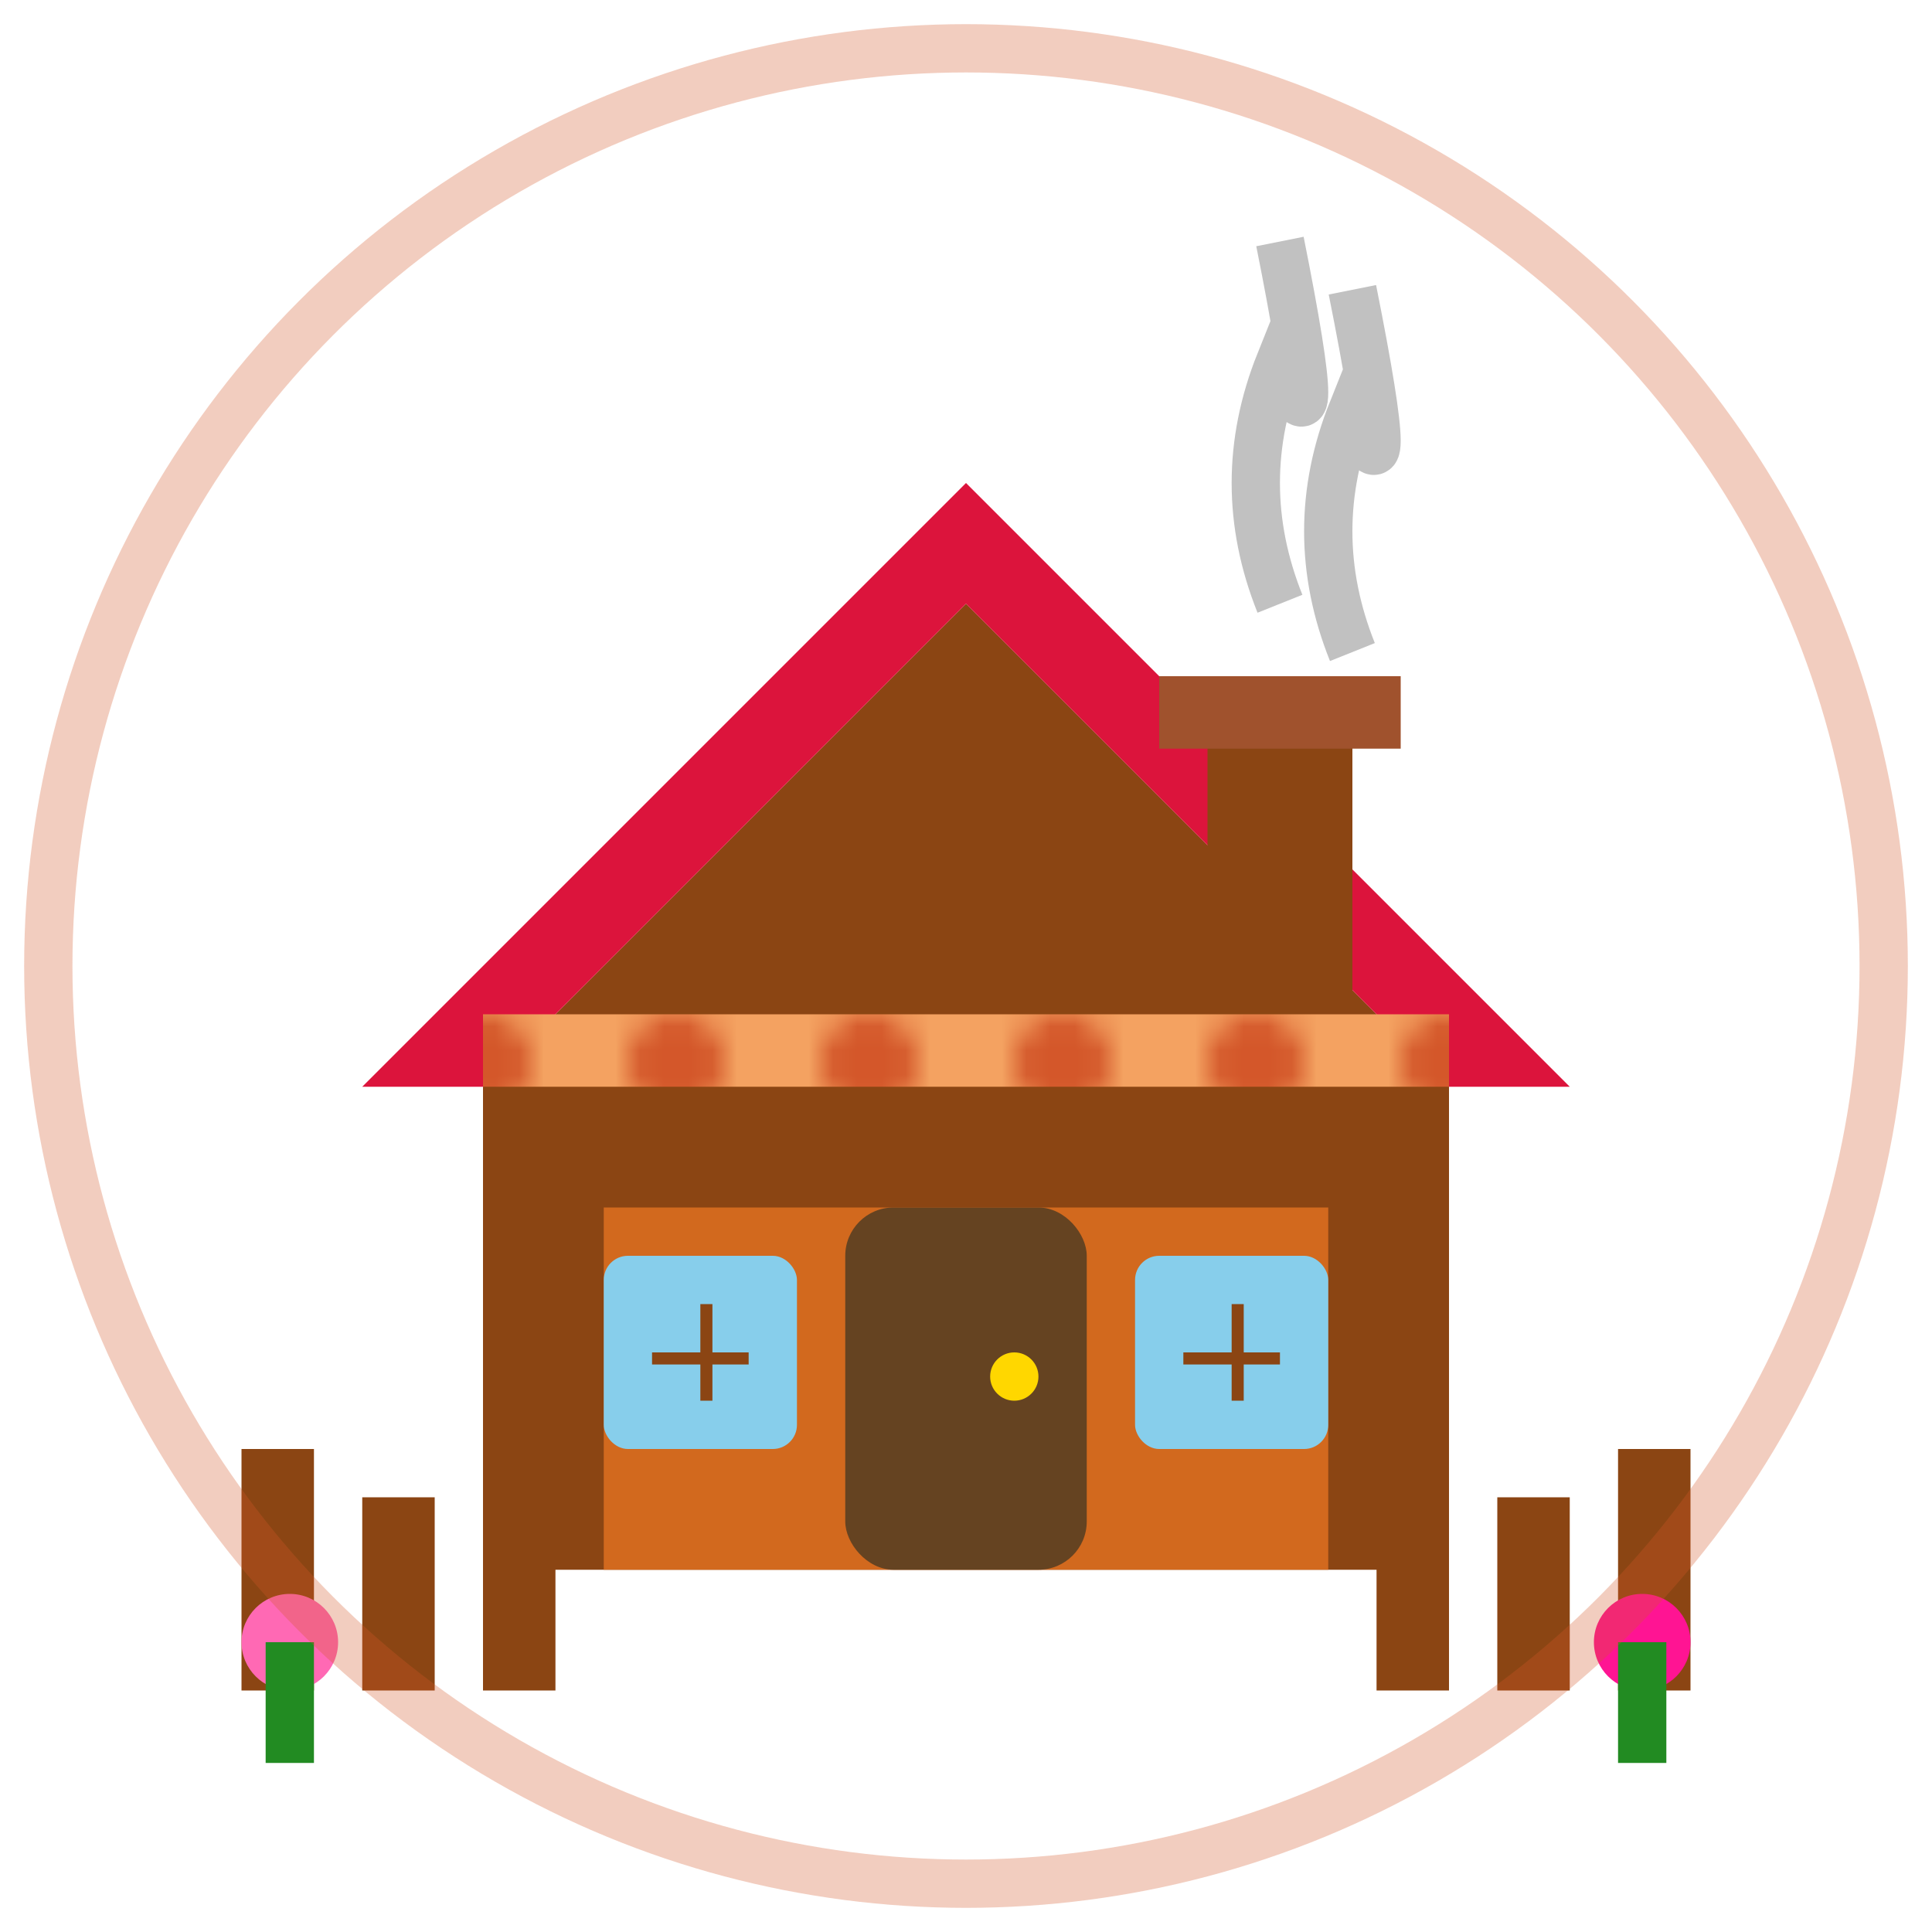 <svg width="80" height="80" viewBox="0 0 80 80" fill="none" xmlns="http://www.w3.org/2000/svg">
    <!-- Traditional Polish house -->
    <path d="M20 45 L40 25 L60 45 L60 65 L20 65 Z" fill="#8b4513"/>
    <rect x="25" y="50" width="30" height="15" fill="#d2691e"/>
    
    <!-- Roof -->
    <path d="M15 45 L40 20 L65 45 L60 45 L40 25 L20 45 Z" fill="#dc143c"/>
    
    <!-- Chimney -->
    <rect x="50" y="30" width="6" height="15" fill="#8b4513"/>
    <rect x="48" y="28" width="10" height="3" fill="#a0522d"/>
    
    <!-- Smoke -->
    <path d="M53 25 Q51 20 53 15 Q55 20 53 10" stroke="#666" stroke-width="2" fill="none" opacity="0.4"/>
    <path d="M56 27 Q54 22 56 17 Q58 22 56 12" stroke="#666" stroke-width="2" fill="none" opacity="0.4"/>
    
    <!-- Door -->
    <rect x="35" y="50" width="10" height="15" rx="2" fill="#654321"/>
    <circle cx="42" cy="57" r="1" fill="#ffd700"/>
    
    <!-- Windows -->
    <rect x="25" y="52" width="8" height="8" rx="1" fill="#87ceeb"/>
    <rect x="47" y="52" width="8" height="8" rx="1" fill="#87ceeb"/>
    <rect x="29" y="54" width="0.5" height="4" fill="#8b4513"/>
    <rect x="27" y="56" width="4" height="0.5" fill="#8b4513"/>
    <rect x="51" y="54" width="0.5" height="4" fill="#8b4513"/>
    <rect x="49" y="56" width="4" height="0.5" fill="#8b4513"/>
    
    <!-- Traditional fence -->
    <rect x="10" y="60" width="3" height="10" fill="#8b4513"/>
    <rect x="15" y="62" width="3" height="8" fill="#8b4513"/>
    <rect x="20" y="60" width="3" height="10" fill="#8b4513"/>
    
    <rect x="57" y="60" width="3" height="10" fill="#8b4513"/>
    <rect x="62" y="62" width="3" height="8" fill="#8b4513"/>
    <rect x="67" y="60" width="3" height="10" fill="#8b4513"/>
    
    <!-- Traditional Polish pattern -->
    <pattern id="polishTradition" patternUnits="userSpaceOnUse" width="8" height="8">
        <rect width="8" height="8" fill="#f4a261"/>
        <circle cx="4" cy="4" r="2" fill="#d4572a"/>
    </pattern>
    
    <!-- Decorative border on roof -->
    <rect x="20" y="42" width="40" height="3" fill="url(#polishTradition)"/>
    
    <!-- Traditional flowers/plants -->
    <circle cx="12" cy="68" r="2" fill="#ff69b4"/>
    <rect x="11" y="68" width="2" height="5" fill="#228b22"/>
    
    <circle cx="68" cy="68" r="2" fill="#ff1493"/>
    <rect x="67" y="68" width="2" height="5" fill="#228b22"/>
    
    <!-- Base circle -->
    <circle cx="40" cy="40" r="38" stroke="#d4572a" stroke-width="2" fill="none" opacity="0.3"/>
</svg>
